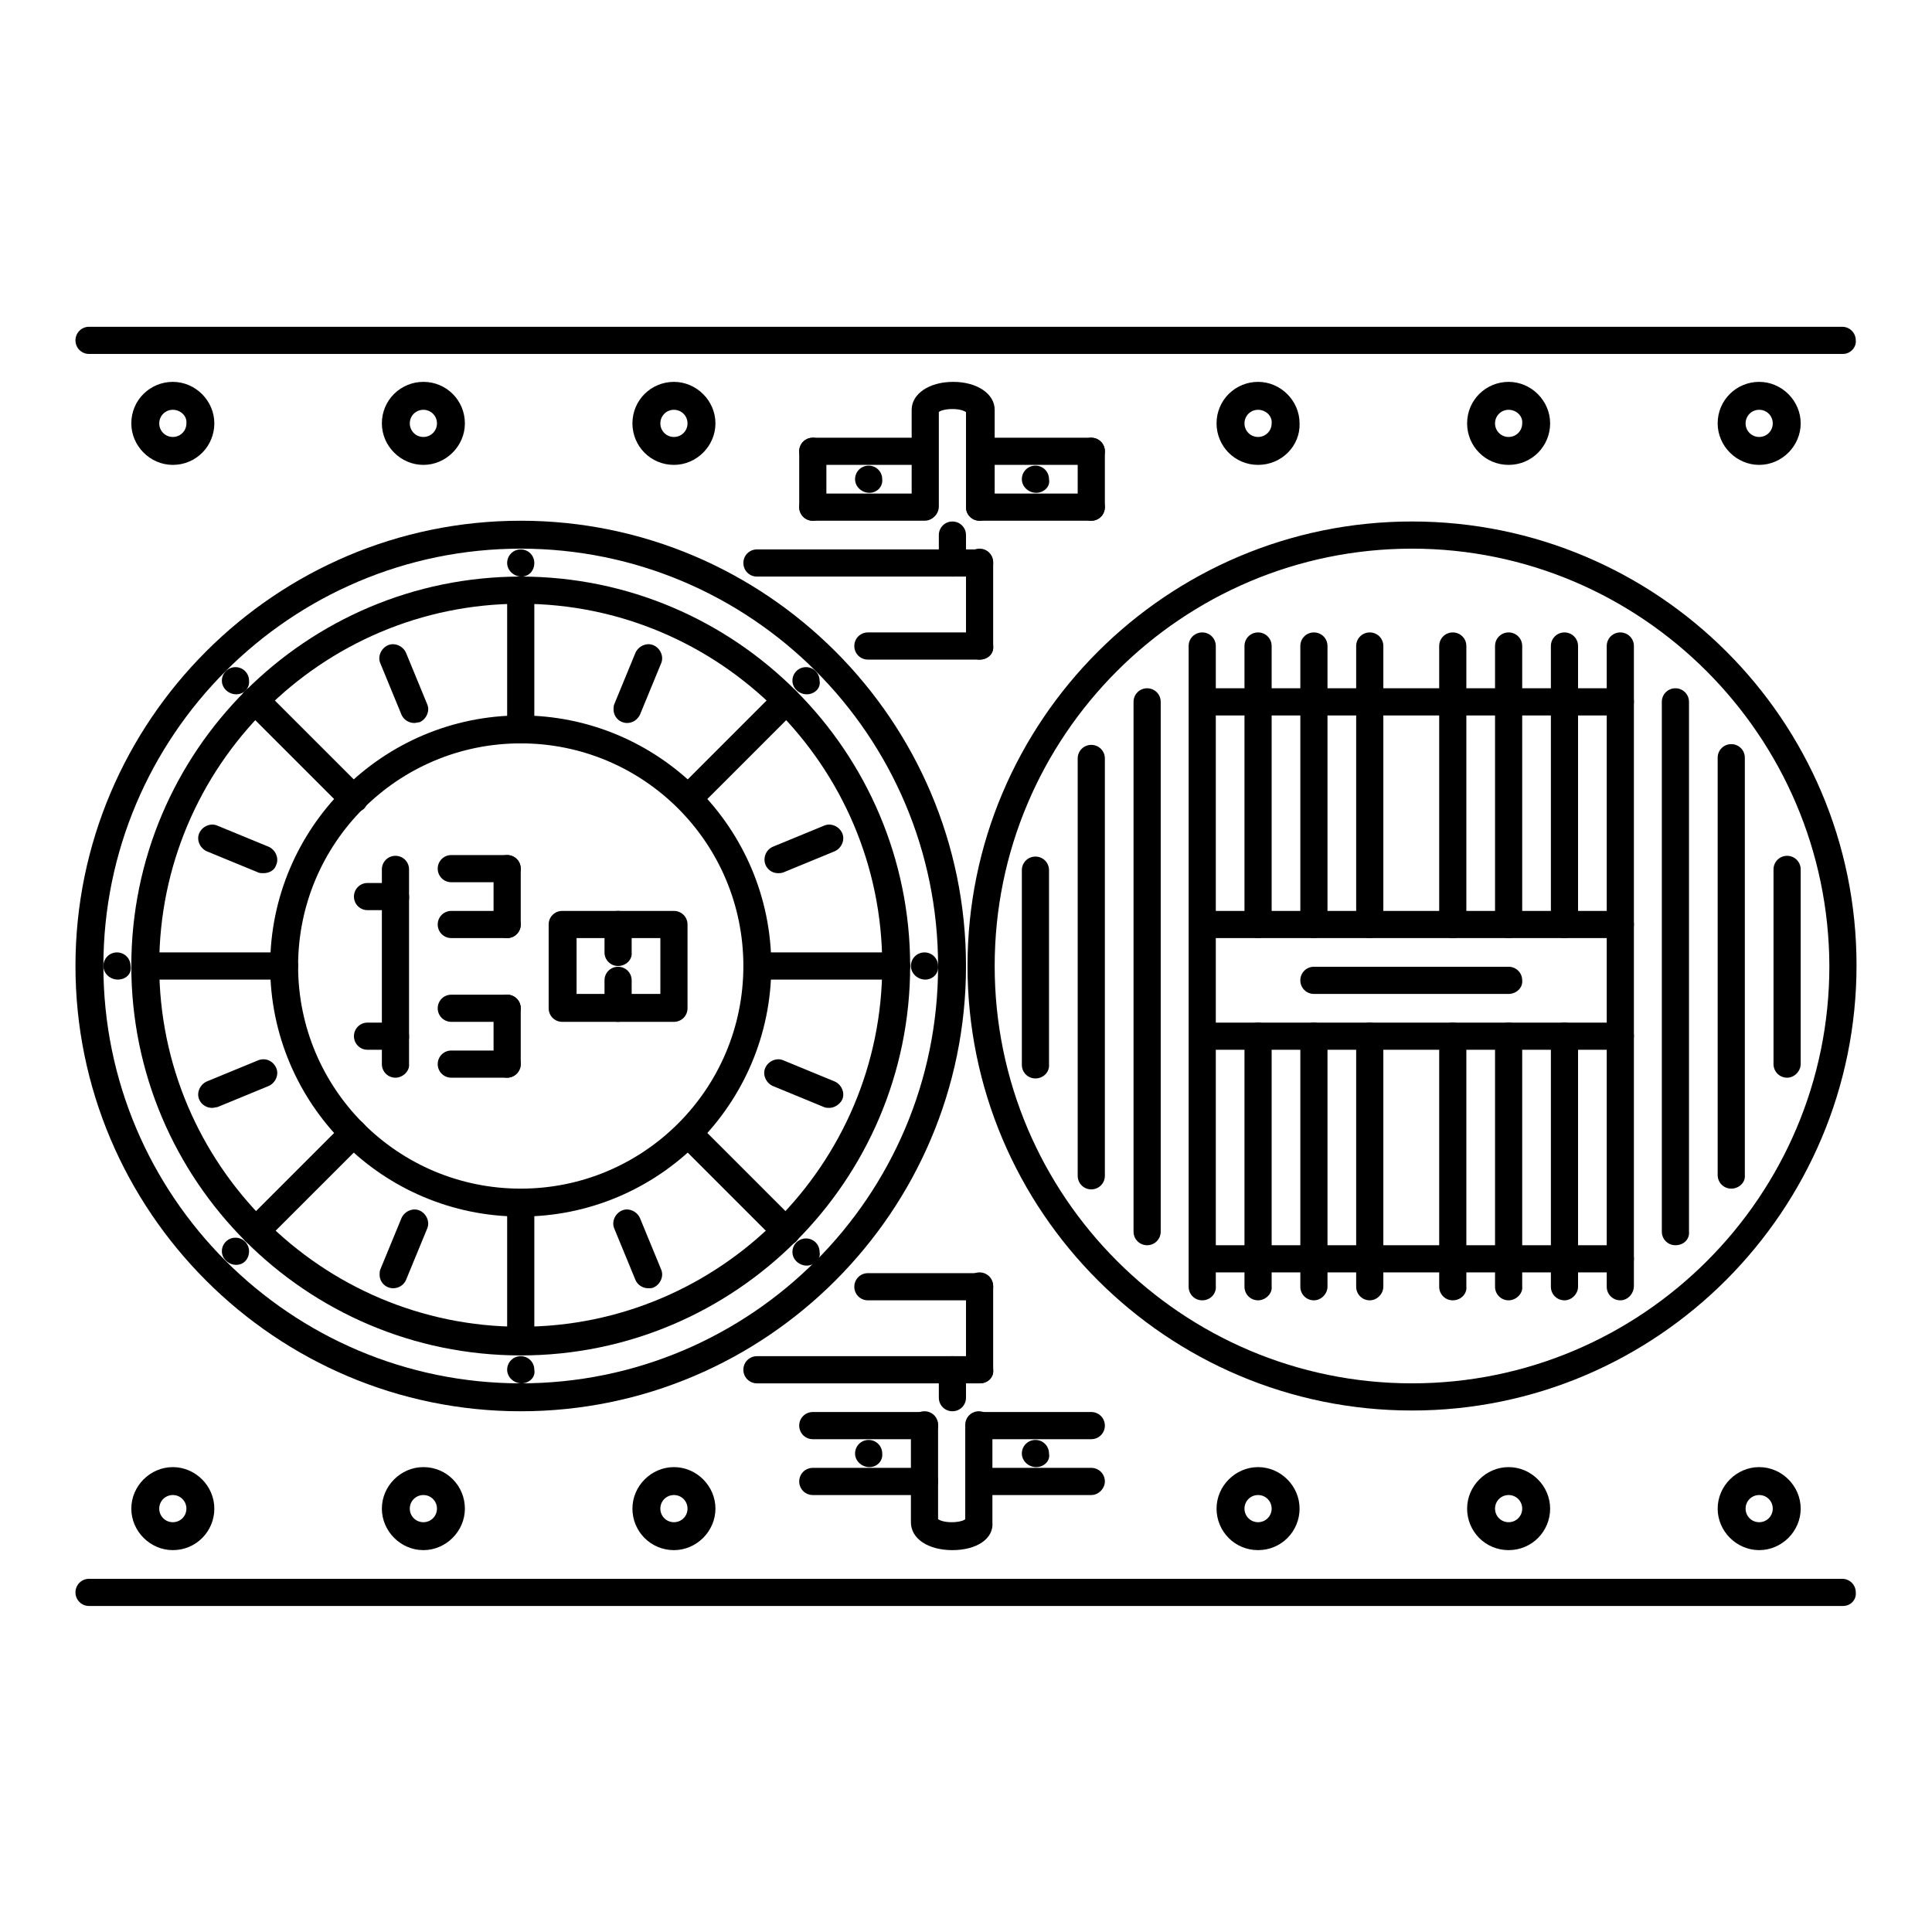 <?xml version="1.0" encoding="utf-8"?>
<!-- Svg Vector Icons : http://www.onlinewebfonts.com/icon -->
<!DOCTYPE svg PUBLIC "-//W3C//DTD SVG 1.1//EN" "http://www.w3.org/Graphics/SVG/1.1/DTD/svg11.dtd">
<svg version="1.1" xmlns="http://www.w3.org/2000/svg" xmlns:xlink="http://www.w3.org/1999/xlink" x="0px" y="0px" viewBox="0 0 256 256" enable-background="new 0 0 256 256" xml:space="preserve">
<g> <path fill="#000000" d="M115.2,65.3c-1,0-1.9-0.8-1.9-1.8c0-1,0.8-1.8,1.8-1.8h0c1,0,1.8,0.8,1.8,1.8 C117,64.5,116.2,65.3,115.2,65.3z M69.1,76.4c-1,0-1.9-0.8-1.9-1.8s0.8-1.8,1.8-1.8h0c1,0,1.8,0.8,1.8,1.8S70.1,76.4,69.1,76.4z  M69.1,183.3c-1,0-1.9-0.8-1.9-1.8c0-1,0.8-1.8,1.8-1.8h0c1,0,1.8,0.8,1.8,1.8C71,182.5,70.1,183.3,69.1,183.3z M31.3,92 c-1,0-1.9-0.8-1.9-1.8c0-1,0.8-1.8,1.8-1.8h0c1,0,1.8,0.8,1.8,1.8C33.1,91.2,32.3,92,31.3,92z M106.9,167.7c-1,0-1.9-0.8-1.9-1.8 c0-1,0.8-1.8,1.8-1.8h0c1,0,1.8,0.8,1.8,1.8C108.8,166.8,107.9,167.7,106.9,167.7z M15.6,129.8c-1,0-1.9-0.8-1.9-1.8 c0-1,0.8-1.8,1.8-1.8h0c1,0,1.8,0.8,1.8,1.8C17.5,129,16.7,129.8,15.6,129.8z M122.6,129.8c-1,0-1.9-0.8-1.9-1.8 c0-1,0.8-1.8,1.8-1.8h0c1,0,1.8,0.8,1.8,1.8C124.4,129,123.6,129.8,122.6,129.8z M31.3,167.6c-1,0-1.9-0.8-1.9-1.8s0.8-1.8,1.8-1.8 h0c1,0,1.8,0.8,1.8,1.8S32.3,167.6,31.3,167.6L31.3,167.6z M106.9,92c-1,0-1.9-0.8-1.9-1.8c0-1,0.8-1.8,1.8-1.8h0 c1,0,1.8,0.8,1.8,1.8C108.8,91.2,107.9,92,106.9,92z"/> <path fill="#000000" d="M69,187c-32.5,0-59-26.5-59-59c0-32.5,26.5-59,59-59c32.5,0,59,26.5,59,59C128,160.5,101.5,187,69,187z  M69,72.7c-30.5,0-55.3,24.8-55.3,55.3c0,30.5,24.8,55.3,55.3,55.3c30.5,0,55.3-24.8,55.3-55.3C124.3,97.5,99.5,72.7,69,72.7z"/> <path fill="#000000" d="M69,179.6c-28.5,0-51.6-23.2-51.6-51.6c0-28.5,23.2-51.6,51.6-51.6c28.5,0,51.6,23.2,51.6,51.6 C120.6,156.4,97.5,179.6,69,179.6z M69,80c-26.4,0-47.9,21.5-47.9,47.9c0,26.4,21.5,47.9,47.9,47.9c26.4,0,47.9-21.5,47.9-47.9 C116.9,101.5,95.4,80,69,80z"/> <path fill="#000000" d="M69,161.2c-18.3,0-33.2-14.9-33.2-33.2c0-18.3,14.9-33.2,33.2-33.2c18.3,0,33.2,14.9,33.2,33.2 C102.2,146.3,87.3,161.2,69,161.2z M69,98.5c-16.3,0-29.5,13.2-29.5,29.5c0,16.3,13.2,29.5,29.5,29.5c16.3,0,29.5-13.2,29.5-29.5 C98.5,111.7,85.3,98.5,69,98.5z M187.1,186.9c-32.5,0-58.9-26.4-58.9-58.9c0-32.5,26.4-58.9,58.9-58.9S246,95.4,246,127.9 C246,160.4,219.6,186.9,187.1,186.9z M187.1,72.7c-30.5,0-55.3,24.8-55.3,55.3c0,30.5,24.8,55.3,55.3,55.3s55.3-24.8,55.3-55.3 C242.3,97.5,217.5,72.7,187.1,72.7z M129.8,76.4h-29.5c-1,0-1.8-0.8-1.8-1.8c0-1,0.8-1.8,1.8-1.8c0,0,0,0,0,0h29.5 c1,0,1.8,0.8,1.8,1.8S130.9,76.4,129.8,76.4z M129.8,87.4h-14.8c-1,0-1.8-0.8-1.8-1.8c0-1,0.8-1.8,1.8-1.8h14.8 c1,0,1.8,0.8,1.8,1.8C131.7,86.6,130.9,87.4,129.8,87.4z M129.8,69c-1,0-1.8-0.8-1.8-1.8V54.6c-0.3-0.2-0.9-0.4-1.8-0.4 c-0.9,0-1.6,0.2-1.8,0.4v12.5c0,1-0.8,1.8-1.8,1.8s-1.8-0.8-1.8-1.8V54.3c0-2.1,2.3-3.7,5.5-3.7c3.2,0,5.5,1.6,5.5,3.7v12.9 C131.7,68.2,130.9,69,129.8,69z"/> <path fill="#000000" d="M129.8,87.4c-1,0-1.8-0.8-1.8-1.8V74.5c0-1,0.8-1.8,1.8-1.8c1,0,1.8,0.8,1.8,1.8v11.1 C131.7,86.6,130.9,87.4,129.8,87.4z M122.5,61.6h-14.8c-1,0-1.8-0.8-1.8-1.8c0-1,0.8-1.8,1.8-1.8c0,0,0,0,0,0h14.8 c1,0,1.8,0.8,1.8,1.8S123.5,61.6,122.5,61.6z"/> <path fill="#000000" d="M107.7,69c-1,0-1.8-0.8-1.8-1.8v-7.4c0-1,0.8-1.8,1.8-1.8s1.8,0.8,1.8,1.8v7.4 C109.6,68.2,108.7,69,107.7,69z"/> <path fill="#000000" d="M122.5,69h-14.8c-1,0-1.8-0.8-1.8-1.8c0-1,0.8-1.8,1.8-1.8c0,0,0,0,0,0h14.8c1,0,1.8,0.8,1.8,1.8 S123.5,69,122.5,69z M137.3,65.3c-1,0-1.9-0.8-1.9-1.8c0-1,0.8-1.8,1.8-1.8h0c1,0,1.8,0.8,1.8,1.8 C139.2,64.5,138.3,65.3,137.3,65.3z"/> <path fill="#000000" d="M144.6,69h-14.8c-1,0-1.8-0.8-1.8-1.8c0-1,0.8-1.8,1.8-1.8c0,0,0,0,0,0h14.8c1,0,1.8,0.8,1.8,1.8 S145.6,69,144.6,69z"/> <path fill="#000000" d="M144.6,69c-1,0-1.8-0.8-1.8-1.8v-7.4c0-1,0.8-1.8,1.8-1.8s1.8,0.8,1.8,1.8v7.4 C146.4,68.2,145.6,69,144.6,69z"/> <path fill="#000000" d="M144.6,61.6h-14.8c-1,0-1.8-0.8-1.8-1.8c0-1,0.8-1.8,1.8-1.8c0,0,0,0,0,0h14.8c1,0,1.8,0.8,1.8,1.8 S145.6,61.6,144.6,61.6z M126.2,76.4c-1,0-1.8-0.8-1.8-1.8v-3.7c0-1,0.8-1.8,1.8-1.8c1,0,1.8,0.8,1.8,1.8c0,0,0,0,0,0v3.7 C128,75.6,127.2,76.4,126.2,76.4z M115.2,194.4c-1,0-1.9-0.8-1.9-1.8c0-1,0.8-1.8,1.8-1.8h0c1,0,1.8,0.8,1.8,1.8 C117,193.6,116.2,194.4,115.2,194.4z M129.8,183.3h-29.5c-1,0-1.8-0.8-1.8-1.8c0-1,0.8-1.8,1.8-1.8h29.5c1,0,1.8,0.8,1.8,1.8 C131.7,182.5,130.9,183.3,129.8,183.3C129.8,183.3,129.8,183.3,129.8,183.3z M129.8,172.3h-14.8c-1,0-1.8-0.8-1.8-1.8 s0.8-1.8,1.8-1.8h14.8c1,0,1.8,0.8,1.8,1.8S130.9,172.3,129.8,172.3z M126.2,205.4c-3.2,0-5.5-1.5-5.5-3.7v-12.9 c0-1,0.8-1.8,1.8-1.8s1.8,0.8,1.8,1.8v12.5c0.3,0.2,0.9,0.4,1.8,0.4c0.9,0,1.6-0.2,1.8-0.4v-12.5c0-1,0.8-1.8,1.8-1.8 c1,0,1.8,0.8,1.8,1.8v12.9C131.7,203.9,129.4,205.4,126.2,205.4z"/> <path fill="#000000" d="M129.8,183.3c-1,0-1.8-0.8-1.8-1.8v-11.1c0-1,0.8-1.8,1.8-1.8c1,0,1.8,0.8,1.8,1.8v11.1 C131.7,182.5,130.9,183.3,129.8,183.3C129.8,183.3,129.8,183.3,129.8,183.3z M122.5,198.1h-14.8c-1,0-1.8-0.8-1.8-1.8 c0-1,0.8-1.8,1.8-1.8h14.8c1,0,1.8,0.8,1.8,1.8C124.3,197.2,123.5,198.1,122.5,198.1C122.5,198.1,122.5,198.1,122.5,198.1z  M122.5,190.7h-14.8c-1,0-1.8-0.8-1.8-1.8s0.8-1.8,1.8-1.8h14.8c1,0,1.8,0.8,1.8,1.8S123.5,190.7,122.5,190.7z M137.3,194.4 c-1,0-1.9-0.8-1.9-1.8c0-1,0.8-1.8,1.8-1.8h0c1,0,1.8,0.8,1.8,1.8C139.2,193.6,138.3,194.4,137.3,194.4z"/> <path fill="#000000" d="M144.6,190.7h-14.8c-1,0-1.8-0.8-1.8-1.8s0.8-1.8,1.8-1.8h14.8c1,0,1.8,0.8,1.8,1.8 S145.6,190.7,144.6,190.7z M144.6,198.1h-14.8c-1,0-1.8-0.8-1.8-1.8c0-1,0.8-1.8,1.8-1.8h14.8c1,0,1.8,0.8,1.8,1.8 C146.4,197.2,145.6,198.1,144.6,198.1C144.6,198.1,144.6,198.1,144.6,198.1z M126.2,187c-1,0-1.8-0.8-1.8-1.8v-3.7 c0-1,0.8-1.8,1.8-1.8c1,0,1.8,0.8,1.8,1.8v0v3.7C128,186.2,127.2,187,126.2,187z M69,98.5c-1,0-1.8-0.8-1.8-1.8c0,0,0,0,0,0V78.2 c0-1,0.8-1.8,1.8-1.8c1,0,1.8,0.8,1.8,1.8v18.5C70.8,97.7,70,98.5,69,98.5z M54.9,95.8c-0.7,0-1.4-0.4-1.7-1.1l-2.8-6.8 c-0.4-0.9,0.1-2,1-2.4c0.9-0.4,2,0.1,2.4,1c0,0,0,0,0,0l2.8,6.8c0.4,0.9-0.1,2-1,2.4C55.4,95.7,55.1,95.8,54.9,95.8z M69,179.6 c-1,0-1.8-0.8-1.8-1.8c0,0,0,0,0,0v-18.4c0-1,0.8-1.8,1.8-1.8c1,0,1.8,0.8,1.8,1.8v18.4C70.8,178.8,70,179.6,69,179.6z M85.9,170.7 c-0.7,0-1.4-0.4-1.7-1.1l-2.8-6.8c-0.4-0.9,0.1-2,1-2.4c0.9-0.4,2,0.1,2.4,1l2.8,6.8c0.4,0.9-0.1,2-1,2.4 C86.4,170.7,86.2,170.7,85.9,170.7z M34.9,115.7c-0.2,0-0.5,0-0.7-0.1l-6.8-2.8c-0.9-0.4-1.4-1.5-1-2.4c0.4-0.9,1.5-1.4,2.4-1 l6.8,2.8c0.9,0.4,1.4,1.5,1,2.4C36.4,115.3,35.7,115.7,34.9,115.7L34.9,115.7z M109.9,146.8c-0.2,0-0.5,0-0.7-0.1l-6.8-2.8 c-0.9-0.4-1.4-1.5-1-2.4l0,0c0.4-0.9,1.5-1.4,2.4-1l6.8,2.8c0.9,0.4,1.4,1.5,1,2.4C111.3,146.3,110.6,146.8,109.9,146.8z  M28.1,146.8c-0.7,0-1.4-0.4-1.7-1.1c-0.4-0.9,0.1-2,1-2.4l0,0l6.8-2.8c1-0.4,2,0.1,2.4,1c0.4,0.9-0.1,2-1,2.4l0,0l-6.8,2.8 C28.6,146.7,28.4,146.8,28.1,146.8z M103.1,115.7c-1,0-1.8-0.8-1.8-1.8c0-0.7,0.4-1.4,1.1-1.7l6.8-2.8c0.9-0.4,2,0.1,2.4,1 c0.4,0.9-0.1,2-1,2.4l-6.8,2.8C103.5,115.7,103.3,115.7,103.1,115.7z M52.1,170.7c-1,0-1.8-0.8-1.8-1.8c0-0.2,0-0.5,0.1-0.7 l2.8-6.8c0.4-0.9,1.5-1.4,2.4-1c0.9,0.4,1.4,1.5,1,2.4l-2.8,6.8C53.5,170.3,52.8,170.7,52.1,170.7z M83.1,95.8 c-1,0-1.8-0.8-1.8-1.8c0-0.2,0-0.5,0.1-0.7l2.8-6.8c0.4-0.9,1.5-1.4,2.4-1c0.9,0.4,1.4,1.5,1,2.4l-2.8,6.8 C84.5,95.3,83.9,95.8,83.1,95.8z M46.9,107.7c-0.5,0-1-0.2-1.3-0.5L32.5,94.1c-0.7-0.7-0.8-1.9,0-2.6c0.7-0.7,1.9-0.8,2.6,0 c0,0,0,0,0,0l13.1,13.1c0.7,0.7,0.7,1.9,0,2.6C47.8,107.5,47.3,107.7,46.9,107.7z M104.2,165c-0.5,0-1-0.2-1.3-0.5l-13-13 c-0.7-0.7-0.7-1.9,0.1-2.6c0.7-0.7,1.8-0.7,2.5,0l13,13c0.7,0.7,0.7,1.9,0,2.6C105.2,164.8,104.7,165,104.2,165z M37.7,129.8 l-18.5,0c-1,0-1.8-0.8-1.8-1.8c0-1,0.8-1.8,1.8-1.8l18.5,0c1,0,1.8,0.8,1.8,1.8C39.5,129,38.7,129.8,37.7,129.8z M118.8,129.8 h-18.4c-1,0-1.8-0.8-1.8-1.8c0-1,0.8-1.8,1.8-1.8h18.4c1,0,1.8,0.8,1.8,1.8C120.6,129,119.8,129.8,118.8,129.8z M33.8,165 c-1,0-1.8-0.8-1.8-1.8c0-0.5,0.2-1,0.5-1.3l13.1-13.1c0.7-0.7,1.9-0.7,2.6,0.1c0.7,0.7,0.7,1.8,0,2.5l-13.1,13.1 C34.8,164.8,34.3,165,33.8,165z M91.2,107.6c-1,0-1.8-0.8-1.8-1.8c0-0.5,0.2-1,0.5-1.3l13-13c0.7-0.7,1.9-0.7,2.6,0.1 c0.7,0.7,0.7,1.8,0,2.5l-13,13C92.1,107.4,91.7,107.6,91.2,107.6z M52.4,142.8c-1,0-1.8-0.8-1.8-1.8v-25.8c0-1,0.8-1.8,1.8-1.8 c1,0,1.8,0.8,1.8,1.8c0,0,0,0,0,0v25.8C54.3,141.9,53.4,142.8,52.4,142.8z"/> <path fill="#000000" d="M52.4,120.6h-3.7c-1,0-1.8-0.8-1.8-1.8c0-1,0.8-1.8,1.8-1.8c0,0,0,0,0,0h3.7c1,0,1.8,0.8,1.8,1.8 c0,0,0,0,0,0C54.3,119.8,53.4,120.6,52.4,120.6z M52.4,139.1h-3.7c-1,0-1.8-0.8-1.8-1.8c0-1,0.8-1.8,1.8-1.8h3.7 c1,0,1.8,0.8,1.8,1.8c0,0,0,0,0,0C54.3,138.2,53.4,139.1,52.4,139.1C52.4,139.1,52.4,139.1,52.4,139.1z M67.2,116.9h-7.4 c-1,0-1.8-0.8-1.8-1.8c0-1,0.8-1.8,1.8-1.8h7.4c1,0,1.8,0.8,1.8,1.8C69,116.1,68.2,116.9,67.2,116.9z"/> <path fill="#000000" d="M67.2,124.3c-1,0-1.8-0.8-1.8-1.8v-7.4c0-1,0.8-1.8,1.8-1.8c1,0,1.8,0.8,1.8,1.8c0,0,0,0,0,0v7.4 C69,123.5,68.2,124.3,67.2,124.3z"/> <path fill="#000000" d="M67.2,124.3h-7.4c-1,0-1.8-0.8-1.8-1.8c0-1,0.8-1.8,1.8-1.8h7.4c1,0,1.8,0.8,1.8,1.8 C69,123.5,68.2,124.3,67.2,124.3z M67.2,135.4h-7.4c-1,0-1.8-0.8-1.8-1.8c0-1,0.8-1.8,1.8-1.8c0,0,0,0,0,0h7.4c1,0,1.8,0.8,1.8,1.8 v0C69,134.6,68.2,135.4,67.2,135.4z"/> <path fill="#000000" d="M67.2,142.8c-1,0-1.8-0.8-1.8-1.8v-7.4c0-1,0.8-1.8,1.8-1.8c0,0,0,0,0,0c1,0,1.8,0.8,1.8,1.8v0v7.4 C69,141.9,68.2,142.8,67.2,142.8z"/> <path fill="#000000" d="M67.2,142.8h-7.4c-1,0-1.8-0.8-1.8-1.8s0.8-1.8,1.8-1.8h7.4c1,0,1.8,0.8,1.8,1.8S68.2,142.8,67.2,142.8z  M89.3,135.4H74.5c-1,0-1.8-0.8-1.8-1.8v-11.1c0-1,0.8-1.8,1.8-1.8h14.8c1,0,1.8,0.8,1.8,1.8c0,0,0,0,0,0v11.1 C91.1,134.6,90.3,135.4,89.3,135.4z M76.4,131.7h11.1v-7.4H76.4V131.7z"/> <path fill="#000000" d="M81.9,128c-1,0-1.8-0.8-1.8-1.8v-3.7c0-1,0.8-1.8,1.8-1.8c1,0,1.8,0.8,1.8,1.8c0,0,0,0,0,0v3.7 C83.8,127.2,82.9,128,81.9,128z"/> <path fill="#000000" d="M81.9,135.4c-1,0-1.8-0.8-1.8-1.8v-3.7c0-1,0.8-1.8,1.8-1.8c1,0,1.8,0.8,1.8,1.8c0,0,0,0,0,0v3.7 C83.8,134.6,82.9,135.4,81.9,135.4z M222,165c-1,0-1.8-0.8-1.8-1.8V93c0-1,0.8-1.8,1.8-1.8c1,0,1.8,0.8,1.8,1.8v70.2 C223.9,164.2,223.1,165,222,165z M229.4,157.5c-1,0-1.8-0.8-1.8-1.8v-55.3c0-1,0.8-1.8,1.8-1.8c1,0,1.8,0.8,1.8,1.8c0,0,0,0,0,0 v55.3C231.3,156.7,230.4,157.5,229.4,157.5z M236.8,142.8c-1,0-1.8-0.8-1.8-1.8v-25.8c0-1,0.8-1.8,1.8-1.8c1,0,1.8,0.8,1.8,1.8 v25.8C238.6,141.9,237.8,142.8,236.8,142.8z M152,165c-1,0-1.8-0.8-1.8-1.8v0V93c0-1,0.8-1.8,1.8-1.8s1.8,0.8,1.8,1.8v70.2 C153.8,164.2,153,165,152,165z M144.6,157.6c-1,0-1.8-0.8-1.8-1.8v-55.3c0-1,0.8-1.8,1.8-1.8s1.8,0.8,1.8,1.8v55.3 C146.4,156.8,145.6,157.6,144.6,157.6z M137.2,142.9c-1,0-1.8-0.8-1.8-1.8c0,0,0,0,0,0v-25.8c0-1,0.8-1.8,1.8-1.8 c1,0,1.8,0.8,1.8,1.8V141C139.1,142.1,138.2,142.9,137.2,142.9z M159.3,172.3c-1,0-1.8-0.8-1.8-1.8V85.6c0-1,0.8-1.8,1.8-1.8 s1.8,0.8,1.8,1.8v84.8C161.2,171.4,160.4,172.3,159.3,172.3z M214.7,172.3c-1,0-1.8-0.8-1.8-1.8V85.6c0-1,0.8-1.8,1.8-1.8 c1,0,1.8,0.8,1.8,1.8c0,0,0,0,0,0v84.8C216.5,171.4,215.7,172.3,214.7,172.3z M207.3,124.3c-1,0-1.8-0.8-1.8-1.8V85.6 c0-1,0.8-1.8,1.8-1.8c1,0,1.8,0.8,1.8,1.8v36.9C209.1,123.5,208.3,124.3,207.3,124.3z M199.9,124.3c-1,0-1.8-0.8-1.8-1.8V85.6 c0-1,0.8-1.8,1.8-1.8c1,0,1.8,0.8,1.8,1.8c0,0,0,0,0,0v36.9C201.8,123.5,200.9,124.3,199.9,124.3z M192.5,124.3 c-1,0-1.8-0.8-1.8-1.8V85.6c0-1,0.8-1.8,1.8-1.8c1,0,1.8,0.8,1.8,1.8v36.9C194.4,123.5,193.6,124.3,192.5,124.3z M181.5,124.3 c-1,0-1.8-0.8-1.8-1.8c0,0,0,0,0,0V85.6c0-1,0.8-1.8,1.8-1.8s1.8,0.8,1.8,1.8v36.9C183.3,123.5,182.5,124.3,181.5,124.3z  M174.1,124.3c-1,0-1.8-0.8-1.8-1.8V85.6c0-1,0.8-1.8,1.8-1.8s1.8,0.8,1.8,1.8v36.9C175.9,123.5,175.1,124.3,174.1,124.3z  M166.7,124.3c-1,0-1.8-0.8-1.8-1.8c0,0,0,0,0,0V85.6c0-1,0.8-1.8,1.8-1.8c1,0,1.8,0.8,1.8,1.8v36.9 C168.6,123.5,167.7,124.3,166.7,124.3z M207.3,172.3c-1,0-1.8-0.8-1.8-1.8v-33.2c0-1,0.8-1.8,1.8-1.8c1,0,1.8,0.8,1.8,1.8v33.2 C209.1,171.4,208.3,172.3,207.3,172.3z M199.9,172.3c-1,0-1.8-0.8-1.8-1.8v-33.2c0-1,0.8-1.8,1.8-1.8c1,0,1.8,0.8,1.8,1.8 c0,0,0,0,0,0v33.2C201.8,171.4,200.9,172.3,199.9,172.3z M192.5,172.3c-1,0-1.8-0.8-1.8-1.8v-33.2c0-1,0.8-1.8,1.8-1.8 c1,0,1.8,0.8,1.8,1.8v33.2C194.4,171.4,193.6,172.3,192.5,172.3z M181.5,172.3c-1,0-1.8-0.8-1.8-1.8c0,0,0,0,0,0v-33.2 c0-1,0.8-1.8,1.8-1.8s1.8,0.8,1.8,1.8v33.2C183.3,171.4,182.5,172.3,181.5,172.3z M174.1,172.3c-1,0-1.8-0.8-1.8-1.8v-33.2 c0-1,0.8-1.8,1.8-1.8s1.8,0.8,1.8,1.8v33.2C175.9,171.4,175.1,172.3,174.1,172.3z M166.7,172.3c-1,0-1.8-0.8-1.8-1.8c0,0,0,0,0,0 v-33.2c0-1,0.8-1.8,1.8-1.8c1,0,1.8,0.8,1.8,1.8v33.2C168.6,171.4,167.7,172.3,166.7,172.3z"/> <path fill="#000000" d="M214.7,94.8h-55.3c-1,0-1.8-0.8-1.8-1.8c0-1,0.8-1.8,1.8-1.8h55.3c1,0,1.8,0.8,1.8,1.8 C216.5,94,215.7,94.8,214.7,94.8z M214.7,168.6h-55.3c-1,0-1.8-0.8-1.8-1.8c0-1,0.8-1.8,1.8-1.8h55.3c1,0,1.8,0.8,1.8,1.8 c0,0,0,0,0,0C216.5,167.7,215.7,168.6,214.7,168.6C214.7,168.6,214.7,168.6,214.7,168.6z M214.7,124.3h-55.3c-1,0-1.8-0.8-1.8-1.8 c0-1,0.8-1.8,1.8-1.8h55.3c1,0,1.8,0.8,1.8,1.8C216.5,123.5,215.7,124.3,214.7,124.3z M214.7,139.1h-55.3c-1,0-1.8-0.8-1.8-1.8 c0-1,0.8-1.8,1.8-1.8h55.3c1,0,1.8,0.8,1.8,1.8c0,0,0,0,0,0C216.5,138.2,215.7,139.1,214.7,139.1 C214.7,139.1,214.7,139.1,214.7,139.1z M199.9,131.7h-25.8c-1,0-1.8-0.8-1.8-1.8c0-1,0.8-1.8,1.8-1.8h25.8c1,0,1.8,0.8,1.8,1.8 C201.8,130.9,200.9,131.7,199.9,131.7z M244.2,46.9H11.8c-1,0-1.8-0.8-1.8-1.8c0-1,0.8-1.8,1.8-1.8c0,0,0,0,0,0h232.3 c1,0,1.8,0.8,1.8,1.8c0,0,0,0,0,0C246,46,245.2,46.9,244.2,46.9C244.2,46.9,244.2,46.9,244.2,46.9z M244.2,212.8H11.8 c-1,0-1.8-0.8-1.8-1.8c0-1,0.8-1.8,1.8-1.8h232.3c1,0,1.8,0.8,1.8,1.8v0C246,212,245.2,212.8,244.2,212.8 C244.2,212.8,244.2,212.8,244.2,212.8z M233.1,61.6c-3,0-5.5-2.5-5.5-5.5c0-3.1,2.5-5.5,5.5-5.5c3,0,5.5,2.5,5.5,5.5 C238.6,59.1,236.1,61.6,233.1,61.6z M233.1,54.3c-1,0-1.8,0.8-1.8,1.8c0,1,0.8,1.8,1.8,1.8s1.8-0.8,1.8-1.8 C234.9,55.1,234.1,54.3,233.1,54.3z M199.9,61.6c-3.1,0-5.5-2.5-5.5-5.5c0-3.1,2.5-5.5,5.5-5.5c3,0,5.5,2.5,5.5,5.5 C205.4,59.1,203,61.6,199.9,61.6z M199.9,54.3c-1,0-1.8,0.8-1.8,1.8c0,1,0.8,1.8,1.8,1.8c1,0,1.8-0.8,1.8-1.8 C201.8,55.1,200.9,54.3,199.9,54.3z M166.7,61.6c-3.1,0-5.5-2.5-5.5-5.5c0-3.1,2.5-5.5,5.5-5.5c3,0,5.5,2.5,5.5,5.5 C172.3,59.1,169.8,61.6,166.7,61.6z M166.7,54.3c-1,0-1.8,0.8-1.8,1.8c0,1,0.8,1.8,1.8,1.8s1.8-0.8,1.8-1.8 C168.6,55.1,167.7,54.3,166.7,54.3z M89.3,61.6c-3.1,0-5.5-2.5-5.5-5.5c0-3.1,2.5-5.5,5.5-5.5c3,0,5.5,2.5,5.5,5.5 C94.8,59.1,92.3,61.6,89.3,61.6z M89.3,54.3c-1,0-1.8,0.8-1.8,1.8c0,1,0.8,1.8,1.8,1.8c1,0,1.8-0.8,1.8-1.8 C91.1,55.1,90.3,54.3,89.3,54.3z M56.1,61.6c-3,0-5.5-2.5-5.5-5.5c0-3.1,2.5-5.5,5.5-5.5c3.1,0,5.5,2.5,5.5,5.5 C61.6,59.1,59.1,61.6,56.1,61.6z M56.1,54.3c-1,0-1.8,0.8-1.8,1.8c0,1,0.8,1.8,1.8,1.8s1.8-0.8,1.8-1.8 C57.9,55.1,57.1,54.3,56.1,54.3z M22.9,61.6c-3,0-5.5-2.5-5.5-5.5c0-3.1,2.5-5.5,5.5-5.5s5.5,2.5,5.5,5.5 C28.4,59.1,26,61.6,22.9,61.6z M22.9,54.3c-1,0-1.8,0.8-1.8,1.8c0,1,0.8,1.8,1.8,1.8s1.8-0.8,1.8-1.8 C24.8,55.1,23.9,54.3,22.9,54.3z M233.1,205.4c-3,0-5.5-2.5-5.5-5.5s2.5-5.5,5.5-5.5c3,0,5.5,2.5,5.5,5.5S236.1,205.4,233.1,205.4z  M233.1,198.1c-1,0-1.8,0.8-1.8,1.8s0.8,1.8,1.8,1.8s1.8-0.8,1.8-1.8S234.1,198.1,233.1,198.1z M199.9,205.4 c-3.1,0-5.5-2.5-5.5-5.5s2.5-5.5,5.5-5.5c3,0,5.5,2.5,5.5,5.5S203,205.4,199.9,205.4z M199.9,198.1c-1,0-1.8,0.8-1.8,1.8 s0.8,1.8,1.8,1.8c1,0,1.8-0.8,1.8-1.8S200.9,198.1,199.9,198.1z M166.7,205.4c-3.1,0-5.5-2.5-5.5-5.5s2.5-5.5,5.5-5.5 c3,0,5.5,2.5,5.5,5.5S169.8,205.4,166.7,205.4z M166.7,198.1c-1,0-1.8,0.8-1.8,1.8s0.8,1.8,1.8,1.8s1.8-0.8,1.8-1.8 S167.7,198.1,166.7,198.1z M89.3,205.4c-3.1,0-5.5-2.5-5.5-5.5s2.5-5.5,5.5-5.5c3,0,5.5,2.5,5.5,5.5S92.3,205.4,89.3,205.4z  M89.3,198.1c-1,0-1.8,0.8-1.8,1.8s0.8,1.8,1.8,1.8c1,0,1.8-0.8,1.8-1.8S90.3,198.1,89.3,198.1z M56.1,205.4c-3,0-5.5-2.5-5.5-5.5 s2.5-5.5,5.5-5.5c3.1,0,5.5,2.5,5.5,5.5S59.1,205.4,56.1,205.4z M56.1,198.1c-1,0-1.8,0.8-1.8,1.8s0.8,1.8,1.8,1.8s1.8-0.8,1.8-1.8 S57.1,198.1,56.1,198.1z M22.9,205.4c-3,0-5.5-2.5-5.5-5.5s2.5-5.5,5.5-5.5s5.5,2.5,5.5,5.5S26,205.4,22.9,205.4z M22.9,198.1 c-1,0-1.8,0.8-1.8,1.8s0.8,1.8,1.8,1.8s1.8-0.8,1.8-1.8S23.9,198.1,22.9,198.1z"/></g>
</svg>